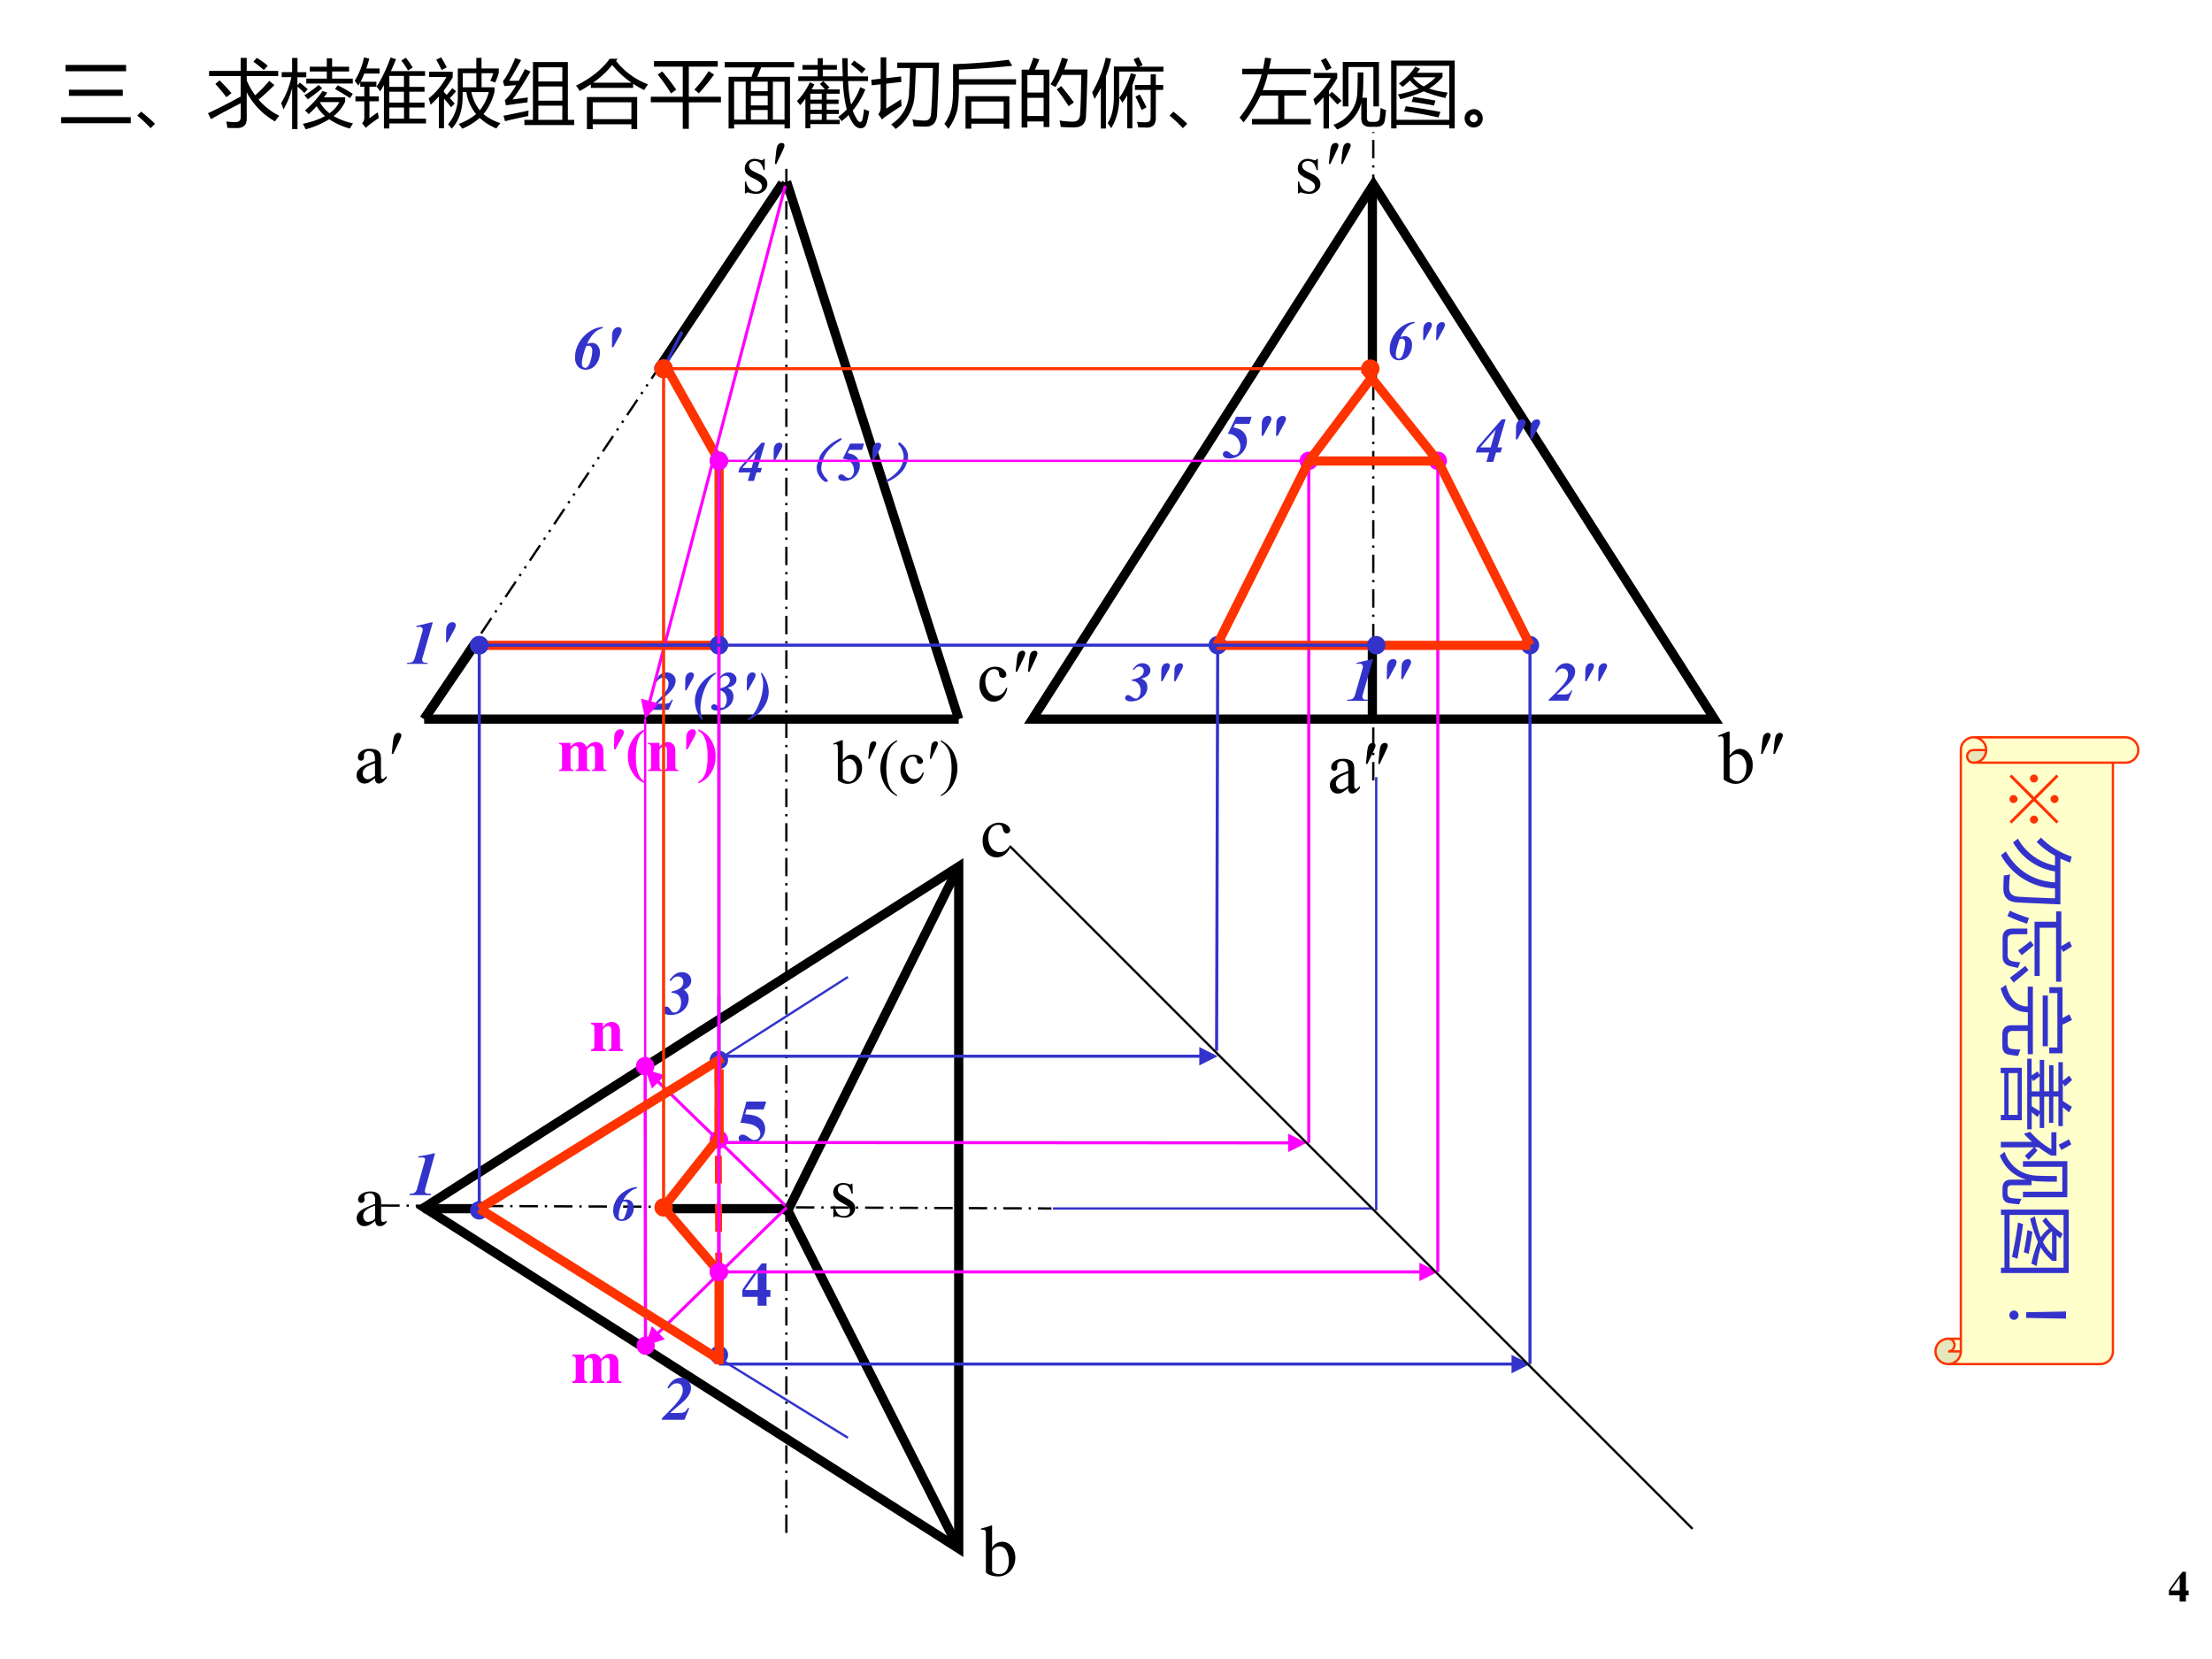 <svg xmlns="http://www.w3.org/2000/svg" xmlns:xlink="http://www.w3.org/1999/xlink" width="960" height="720" viewBox="0 0 720 540"><rect x="0" y="0" width="720" height="540" fill="#333333" stroke="none"/><g data-name="Artifact"><clipPath id="a"><path fill-rule="evenodd" d="M0 540h720V0H0Z"/></clipPath><g clip-path="url(#a)"><path fill="#fff" fill-rule="evenodd" d="M0 540h720V0H0Z"/></g></g><path fill="none" stroke="#000" stroke-miterlimit="10" stroke-width="3" d="M446.7 61.74v172.08" data-name="P"/><path fill="none" stroke="#fff" stroke-miterlimit="10" stroke-width="6" d="M446.64 125.28v84.48" data-name="P"/><path fill="none" stroke="#000" stroke-miterlimit="10" stroke-width="3" d="M256.86 393.42H137.82" data-name="P"/><path fill="none" stroke="#fff" stroke-miterlimit="10" stroke-width="6" d="M157.68 394.32H216" data-name="P"/><path fill="none" stroke="#000" stroke-dasharray="6,2.25,.75,2.25" stroke-miterlimit="10" stroke-width=".75" d="m124.08 392.4 218.16.96" data-name="P"/><path fill="none" stroke="#000" stroke-miterlimit="10" stroke-width="3" d="M138.06 234.06 254.7 59.58" data-name="P"/><path fill="none" stroke="#fff" stroke-miterlimit="10" stroke-width="6" d="M155.52 209.76 213.84 120" data-name="P"/><g data-name="Span"><clipPath id="b"><path fill-rule="evenodd" d="M0 540h720V0H0Z"/></clipPath><g clip-path="url(#b)"><symbol id="c"><path d="M.06.79H.88V.704H.06V.79M0 .082h.943V0H0v.082m.104.372h.731V.371h-.73v.083Z"/></symbol><symbol id="d"><path d="M.24.06.18 0A1.82 1.82 0 0 1 0 .171l.052.054C.132.16.195.105.24.06Z"/></symbol><symbol id="e"><path d="M.015.774h.428v.177h.082V.774h.427v-.07H.525v-.06C.557.57.595.504.64.444A1.7 1.7 0 0 1 .83.64L.9.582A3.639 3.639 0 0 0 .686.385a.895.895 0 0 1 .28-.219A.757.757 0 0 1 .908.09a.986.986 0 0 0-.383.394V.126C.525.042.481 0 .394 0c-.047 0-.09 0-.13.002L.248.089C.299.083.341.08.374.08c.046 0 .07.024.07.071v.185C.29.257.155.186.041.12L0 .201C.136.264.284.34.443.427v.277H.015v.07M.158.646a2.65 2.65 0 0 0 .16-.173A2.948 2.948 0 0 0 .25.418C.204.478.154.538.1.598l.058.048m.457.253.047.052C.724.912.773.877.81.845L.757.786A2.234 2.234 0 0 1 .615.9Z"/></symbol><symbol id="f"><path d="M.323.256c.094.08.173.168.238.263L.624.497A1.381 1.381 0 0 0 .579.433h.288V.375A.539.539 0 0 0 .711.179.888.888 0 0 1 .973.08 1.03 1.03 0 0 1 .93.01a.951.951 0 0 0-.28.126A1.167 1.167 0 0 0 .332 0a1.357 1.357 0 0 1-.038.074c.12.026.22.06.3.105A.607.607 0 0 0 .48.312 1.286 1.286 0 0 0 .372.205a.58.58 0 0 1-.049.05M0 .355c.066.11.112.227.138.351H.007v.068h.141v.193h.073V.773H.34V.705H.22v-.11l.032.038A2.73 2.73 0 0 0 .36.543L.314.491C.286.521.254.55.221.578V.003H.148v.555A1.067 1.067 0 0 0 .03.268.839.839 0 0 1 0 .354m.34.332h.278v.097H.387v.065h.231v.114H.69V.848h.23V.783H.69V.686h.28V.62H.34v.065M.789.368H.53A.015.015 0 0 1 .526.364.493.493 0 0 1 .654.217C.714.26.758.31.788.368M.555.555A2.652 2.652 0 0 0 .36.406a.408.408 0 0 1-.047.055C.381.5.445.548.508.6L.555.556m.174-.01.038.05C.834.563.902.524.97.48L.933.422C.874.46.806.502.729.546Z"/></symbol><symbol id="g"><path d="M.296.567c.069.104.132.235.19.395L.56.938A3.892 3.892 0 0 0 .49.777h.463V.712H.74V.564h.206V.498H.74V.351h.206V.284H.74V.133h.226V.068H.469V0H.396v.588A1.955 1.955 0 0 0 .345.503a.4.4 0 0 1-.05.064M.013.436H.13v.13H.075v.06A.873.873 0 0 0 .05.581L0 .646c.057.091.1.196.126.317L.198.946A1.855 1.855 0 0 0 .157.813h.18V.744H.13A1.195 1.195 0 0 0 .08.633h.214V.565H.2v-.13h.127V.369H.2v-.23c.034.025.071.052.112.08L.327.143a4.475 4.475 0 0 1-.126-.09A.656.656 0 0 1 .15.008L.1.072C.12.09.13.117.13.153v.215H.01v.068M.47.133h.198v.151H.469V.133m0 .218h.198v.147H.469V.351m0 .213h.198v.148H.469V.564m.164.357.06.038A1.22 1.22 0 0 0 .786.826L.722.786C.696.83.667.875.632.92Z"/></symbol><symbol id="h"><path d="M.394.816h.252V.96h.07V.816H.95V.755A.86.86 0 0 0 .9.624a.547.547 0 0 1-.066.025c.017.034.03.068.041.103H.717V.561h.175V.502A.746.746 0 0 0 .743.198a.668.668 0 0 1 .23-.122A1.031 1.031 0 0 1 .917.003a.78.78 0 0 0-.226.143A.838.838 0 0 0 .455 0a.56.56 0 0 1-.049.064.797.797 0 0 1 .237.134.603.603 0 0 0-.132.298H.46V.444C.462.256.412.107.312 0a.538.538 0 0 1-.05.06.56.56 0 0 1 .133.384v.372M.006.7v.072h.32V.697A1.496 1.496 0 0 0 .207.52V.496L.244.458C.275.493.3.523.32.55L.372.507A1.42 1.42 0 0 0 .286.414 2.45 2.45 0 0 0 .353.341L.303.29C.278.326.245.365.208.407V.006H.139v.431A1.91 1.91 0 0 0 .027.324 1.376 1.376 0 0 1 0 .41.944.944 0 0 1 .24.7H.006M.462.561h.184v.191H.462V.561M.815.496H.578C.6.4.638.316.694.25a.686.686 0 0 1 .121.246M.102.934l.066.033C.198.922.223.877.245.83L.175.796a1.558 1.558 0 0 1-.073.138Z"/></symbol><symbol id="i"><path d="M.291 0v.07h.116v.783H.88V.07h.086V0H.29m-.16.347.208.026A2.643 2.643 0 0 0 .332.307a15.482 15.482 0 0 1-.29-.04l-.016.07C.068.37.12.438.18.54A6.318 6.318 0 0 1 .02.528L0 .593c.05.061.106.166.167.314L.247.88C.188.773.136.68.085.599.14.599.183.599.215.6.24.647.269.7.298.758L.373.725A3.97 3.97 0 0 0 .131.347m.675.435H.48V.59h.325v.192M.48.07h.325v.193H.48V.07m0 .26h.325v.192H.48V.33M.008.126c.094.018.207.041.34.07A.887.887 0 0 1 .344.122a7.602 7.602 0 0 1-.315-.07L.008.126Z"/></symbol><symbol id="j"><path d="M.147.436h.681V.002H.75v.065H.226V0H.147v.436m.418.52L.542.925A1 1 0 0 1 .975.608 1.453 1.453 0 0 1 .923.53a1.216 1.216 0 0 0-.15.086V.56H.2v.048A2.356 2.356 0 0 0 .05.517.891.891 0 0 1 0 .59c.201.1.353.223.456.365h.11M.75.365H.226V.136H.75v.227M.49.87A1.205 1.205 0 0 0 .23.63h.522A1.229 1.229 0 0 0 .49.87Z"/></symbol><symbol id="k"><path d="M0 .435h.433v.408h-.39v.075h.864V.843H.515V.435H.95V.359H.515V0H.433v.36H0v.075m.59.097c.072.076.137.16.194.25L.857.735A2.745 2.745 0 0 0 .651.481l-.06.051M.094.735l.061.043C.228.693.291.611.344.531L.274.48c-.05.082-.11.167-.18.256Z"/></symbol><symbol id="l"><path d="M.052.7h.31C.38.748.395.791.406.827H0V.9h.94V.828H.494A7.575 7.575 0 0 0 .44.7h.444V.001H.81v.055H.127V0H.052v.7M.81.634H.652V.12H.81v.515M.127.12h.157v.515H.127V.12m.227 0h.228v.13H.354V.12m0 .193h.228v.13H.354v-.13m0 .192h.228v.13H.354v-.13Z"/></symbol><symbol id="m"><path d="M.559.154c.043.03.082.064.117.101A1.75 1.75 0 0 0 .624.64H.018v.064h.264v.09H.075v.063h.207V.95h.069V.856h.191V.794H.351v-.09h.27L.614.95h.073C.687.858.688.776.69.703h.274V.64H.694C.699.516.713.41.734.323a.89.89 0 0 1 .124.233l.069-.03a1.07 1.07 0 0 0-.17-.285A.559.559 0 0 1 .81.128C.826.1.843.086.86.086c.013 0 .023.012.029.037C.896.156.904.201.91.26a.474.474 0 0 1 .07-.027A1.319 1.319 0 0 0 .948.08C.934.026.906 0 .865 0 .818 0 .778.031.743.094A.556.556 0 0 0 .701.18.97.97 0 0 0 .606.096.54.54 0 0 1 .56.154M.312.6l.045.039C.383.614.412.586.442.554L.41.526H.58V.468H.403v-.08h.162V.33H.403v-.08h.165V.194H.403v-.08H.58V.056H.182V0H.115V.4a1.448 1.448 0 0 0-.07-.087A.911.911 0 0 1 0 .368c.072.073.13.158.175.254L.237.595A1.378 1.378 0 0 0 .2.526h.18A.984.984 0 0 1 .312.6m.421.266.043.051C.834.876.884.839.93.804l-.05-.06a2.155 2.155 0 0 1-.146.121M.182.251h.155v.08H.182v-.08m0 .137h.155v.08H.182v-.08m0-.274h.155v.08H.182v-.08Z"/></symbol><symbol id="n"><path d="M.352.9h.566C.907.548.898.312.891.193.883.086.832.032.738.032.686.032.631.034.574.037A.845.845 0 0 1 .558.13C.616.119.67.114.725.114c.052 0 .08.03.085.092.01.126.02.333.025.62H.604C.599.692.594.581.588.493A.6.6 0 0 0 .33 0 .892.892 0 0 1 .27.063a.518.518 0 0 1 .242.439c.006.087.01.195.013.324H.352V.9M.404.403a.856.856 0 0 1 .008-.09A6.273 6.273 0 0 1 .195.17.387.387 0 0 1 .146.129L.094.202c.022.021.033.05.033.089v.314L.006.592 0 .667l.127.014v.29h.076V.689l.2.023.005-.075L.203.614V.277C.271.318.338.36.404.403Z"/></symbol><symbol id="o"><path d="M.287.442h.594v-.44H.803V.07H.365V.003H.287v.44M.197.6C.197.42.188.3.17.237A.769.769 0 0 0 .054 0 .662.662 0 0 1 0 .068a.59.59 0 0 1 .094.199C.11.33.118.424.118.547v.33a7.3 7.3 0 0 1 .754.059L.92.854A11.4 11.4 0 0 0 .197.802v-.13h.774V.6H.197M.803.37H.365V.14h.438V.37Z"/></symbol><symbol id="p"><path d="M0 .784h.099c.024.06.044.113.06.162L.24.923C.22.873.2.827.18.784h.196V.007H.298v.076h-.22V0H0v.784m.39-.2c.062.097.114.218.156.362l.082-.02a2.767 2.767 0 0 0-.05-.139h.314a24.041 24.041 0 0 0-.02-.632C.868.053.814.002.711.002.65.002.59.004.53.008a.677.677 0 0 1-.016.087h.003C.583.085.642.08.696.08c.06 0 .091.031.096.094.007.097.012.276.016.539H.546A1.345 1.345 0 0 0 .458.548a.374.374 0 0 1-.067.036M.078.156h.22v.247h-.22V.156m.22.555h-.22V.474h.22V.71M.477.518l.06.044C.607.476.665.402.708.34L.637.29C.59.364.537.44.477.517Z"/></symbol><symbol id="q"><path d="M.63.967C.65.928.67.892.684.858L.636.838h.33V.772h-.6V.434A.782.782 0 0 0 .26.006 1.211 1.211 0 0 1 .21.073c.057.084.085.208.085.37V.84H.61C.6.866.582.899.562.939L.63.967M0 .488C.085.634.146.791.185.96L.257.946A1.902 1.902 0 0 0 .187.71V0H.118v.55A1.38 1.38 0 0 0 .032.4C.024.427.013.456 0 .488m.58.103h.213v.145h.07V.591h.1V.524h-.1V.143c0-.086-.04-.13-.123-.13L.625.016C.622.035.617.06.609.092A1.18 1.18 0 0 1 .708.085c.036 0 .059.004.07.015.01.01.015.03.015.06v.364H.58v.067M.368.417C.435.508.487.619.525.75l.07-.02A1.646 1.646 0 0 0 .545.587V.003H.476v.446A1.032 1.032 0 0 0 .41.351a.673.673 0 0 1-.043.066m.278.046C.676.408.707.35.737.287L.67.252C.64.325.613.385.587.432l.059.03Z"/></symbol><symbol id="r"><path d="M.169.073h.355V.39h-.24a1.86 1.86 0 0 0-.23-.364A.458.458 0 0 1 0 .092c.141.174.241.37.3.586H.036v.075h.282C.33.8.338.852.346.904l.083-.01A3.477 3.477 0 0 0 .4.753h.565V.678H.383A1.737 1.737 0 0 0 .315.464h.588V.39H.607V.073h.359V0H.169v.073Z"/></symbol><symbol id="s"><path d="M.6.773h.077C.677.59.672.476.663.43h.062V.16c0-.038.018-.057.053-.057h.053c.038 0 .06.016.067.05C.903.19.907.236.91.292a.802.802 0 0 1 .074-.03A2.476 2.476 0 0 0 .968.127C.959.066.92.036.85.036H.766C.688.036.649.075.649.151v.21A.53.53 0 0 0 .321 0a.904.904 0 0 1-.05.064.47.47 0 0 1 .324.442C.599.578.6.667.6.773M.398.915h.49V.313H.813v.534H.475V.313H.398v.602M.006.697v.07h.317V.696A1.435 1.435 0 0 0 .211.526V.473L.253.51C.299.469.343.428.382.389L.325.339A2.975 2.975 0 0 1 .211.46V.013H.137v.424a1.616 1.616 0 0 0-.11-.112A1.667 1.667 0 0 1 0 .41c.1.089.18.185.236.288h-.23m.096.238L.17.969C.195.929.22.884.247.834L.175.797C.149.85.125.897.102.935Z"/></symbol><symbol id="t"><path d="M0 .919h.861V0H.788v.047H.073V0H0v.919m.788-.07H.073V.117h.715V.85M.106.609c.09.065.163.14.22.228l.065-.03A.734.734 0 0 0 .35.754h.346V.696A.754.754 0 0 0 .514.54C.583.516.667.498.767.485A.553.553 0 0 1 .734.412a1.833 1.833 0 0 0-.293.09A2.06 2.06 0 0 0 .124.395.412.412 0 0 1 .091.46c.114.023.208.05.283.08a.56.56 0 0 0-.119.11 1.29 1.29 0 0 0-.1-.087L.105.609m.07-.378L.198.3C.36.277.517.252.667.224L.641.149C.497.181.342.21.177.231M.6.693H.299A.032.032 0 0 0 .296.69.451.451 0 0 1 .44.57a.565.565 0 0 1 .162.123M.279.361.3.427C.395.412.495.397.6.377L.58.31A5.058 5.058 0 0 1 .278.36Z"/></symbol><symbol id="u"><path d="M.126.249A.11.11 0 0 0 .21.212.122.122 0 0 0 .245.125.12.12 0 0 0 .123 0a.12.12 0 0 0-.087.036A.12.12 0 0 0 0 .125C0 .16.013.19.039.214a.127.127 0 0 0 .087.035M.125.071c.012 0 .024.005.035.014.01.01.016.022.016.037C.176.14.17.152.16.162a.053.053 0 0 1-.038.015.052.052 0 0 1-.051-.054C.07.107.077.094.088.085A.06.06 0 0 1 .125.071Z"/></symbol><use xlink:href="#c" transform="matrix(24.024 0 0 -24.024 19.904 40.109)"/><use xlink:href="#d" transform="matrix(24.024 0 0 -24.024 44.69 41.728)"/><use xlink:href="#e" transform="matrix(24.024 0 0 -24.024 67.693 41.68)"/><use xlink:href="#f" transform="matrix(24.024 0 0 -24.024 91.528 42.08)"/><use xlink:href="#g" transform="matrix(24.024 0 0 -24.024 115.458 41.822)"/><use xlink:href="#h" transform="matrix(24.024 0 0 -24.024 139.528 41.892)"/><use xlink:href="#i" transform="matrix(24.024 0 0 -24.024 163.693 40.696)"/><use xlink:href="#j" transform="matrix(24.024 0 0 -24.024 187.505 42.056)"/><use xlink:href="#k" transform="matrix(24.024 0 0 -24.024 211.833 41.939)"/><use xlink:href="#l" transform="matrix(24.024 0 0 -24.024 235.904 41.822)"/><use xlink:href="#m" transform="matrix(24.024 0 0 -24.024 259.388 41.751)"/><use xlink:href="#n" transform="matrix(24.024 0 0 -24.024 283.599 41.986)"/><use xlink:href="#o" transform="matrix(24.024 0 0 -24.024 307.388 41.939)"/><use xlink:href="#p" transform="matrix(24.024 0 0 -24.024 332.537 41.517)"/><use xlink:href="#q" transform="matrix(24.024 0 0 -24.024 355.482 41.845)"/><use xlink:href="#d" transform="matrix(24.024 0 0 -24.024 380.69 41.728)"/><use xlink:href="#r" transform="matrix(24.024 0 0 -24.024 403.458 40.484)"/><use xlink:href="#s" transform="matrix(24.024 0 0 -24.024 427.505 42.15)"/><use xlink:href="#t" transform="matrix(24.024 0 0 -24.024 452.819 41.798)"/><use xlink:href="#u" transform="matrix(24.024 0 0 -24.024 476.737 41.505)"/></g></g><g data-name="P"><clipPath id="v"><path fill-rule="evenodd" d="M0 0h720v540H0"/></clipPath><g clip-path="url(#v)"><path fill="none" stroke="#000" stroke-miterlimit="10" stroke-width="3" d="m312.06 504.06-174-111 174-111Z"/></g></g><path fill="none" stroke="#000" stroke-dasharray="6,2.25,.75,2.25,.75,2.25" stroke-miterlimit="10" stroke-width=".75" d="m312 282-54 108" data-name="P"/><path fill="none" stroke="#000" stroke-miterlimit="10" stroke-width="3" d="m255.66 392.46 56.4 111.6" data-name="P"/><path fill="none" stroke="#000" stroke-dasharray="6,2.25,.75,2.25" stroke-miterlimit="10" stroke-width=".75" d="M255.96 498.96v-444" data-name="P"/><path fill="none" stroke="#000" stroke-miterlimit="10" stroke-width="3" d="M138.06 234.06h174M336.06 234.06l111-174 111 174Z" data-name="P"/><path fill="none" stroke="#000" stroke-dasharray="6,2.25,.75,2.25" stroke-miterlimit="10" stroke-width=".75" d="M447 254.04V42.96" data-name="P"/><path fill="none" stroke="#000" stroke-dasharray="6,2.25,.75,2.25,.75,2.25" stroke-miterlimit="10" stroke-width=".75" d="M255 59.04 138 234" data-name="P"/><path fill="none" stroke="#000" stroke-miterlimit="10" stroke-width="3" d="m256.02 59.1 56.04 174.96" data-name="P"/><path fill="none" stroke="#f30" stroke-miterlimit="10" stroke-width="3" d="M156.06 210.06h78" data-name="P"/><path fill="none" stroke="#000" stroke-miterlimit="10" stroke-width="3" d="m155.1 209.1-17.04 24.96" data-name="P"/><path fill="none" stroke="#f30" stroke-miterlimit="10" stroke-width="3" d="M234.06 210.06v-60M216.06 118.02l18 32.04" data-name="P"/><path fill="none" stroke="#000" stroke-miterlimit="10" stroke-width="3" d="m312.06 282.06-56.4 113.52" data-name="P"/><g data-name="Span"><clipPath id="w"><path fill-rule="evenodd" d="M0 540h720V0H0Z"/></clipPath><g clip-path="url(#w)"><symbol id="x"><path d="M.271.474V.322H.255C.243.37.227.402.208.419a.106.106 0 0 1-.074.026.082.082 0 0 1-.055-.018C.065.415.058.402.058.387.058.37.063.353.073.34A.174.174 0 0 1 .135.298L.206.263c.066-.032.1-.075.1-.127A.12.12 0 0 0 .258.037.16.16 0 0 0 .156 0a.355.355 0 0 0-.094.015.095.095 0 0 1-.026.005C.028.02.022.015.018.007H.002v.16h.016A.182.182 0 0 1 .07.063.126.126 0 0 1 .157.03c.022 0 .04.006.054.02.015.013.022.029.022.047a.075.075 0 0 1-.024.057.407.407 0 0 1-.094.058.28.28 0 0 0-.093.063.11.11 0 0 0-.022.07c0 .038.013.068.038.093a.135.135 0 0 0 .098.037A.23.23 0 0 0 .2.463.151.151 0 0 1 .233.456a.02.02 0 0 1 .012.003.047.047 0 0 1 .01.015h.016Z"/></symbol><symbol id="y"><path d="m0 0 .015.145c.004.04.009.069.013.083.006.02.015.035.026.043a.06.06 0 0 0 .038.014.039.039 0 0 0 .028-.01A.033.033 0 0 0 .13.25.07.07 0 0 0 .125.226.994.994 0 0 0 .089.144L.02 0H0Z"/></symbol><use xlink:href="#x" transform="matrix(24 0 0 -24 242.422 63.108)"/><use xlink:href="#y" transform="matrix(24 0 0 -24 252.215 53.37)"/></g></g><g data-name="Span"><clipPath id="z"><path fill-rule="evenodd" d="M0 540h720V0H0Z"/></clipPath><g clip-path="url(#z)"><symbol id="A"><path d="m0 0 .015.145c.004.04.009.069.013.083.006.02.015.035.026.043a.06.06 0 0 0 .038.014.039.039 0 0 0 .028-.01A.033.033 0 0 0 .13.25.07.07 0 0 0 .125.226.994.994 0 0 0 .089.144L.02 0H0m.167 0 .015.145c.004.04.009.069.013.083C.2.248.21.263.22.271a.06.06 0 0 0 .038.014.039.039 0 0 0 .028-.01.033.033 0 0 0 .01-.025.07.07 0 0 0-.005-.024.994.994 0 0 0-.036-.082L.188 0H.167Z"/></symbol><use xlink:href="#x" transform="matrix(24 0 0 -24 422.442 63.108)"/><use xlink:href="#A" transform="matrix(24 0 0 -24 432.528 53.37)"/></g></g><g data-name="Span"><clipPath id="B"><path fill-rule="evenodd" d="M0 540h720V0H0Z"/></clipPath><g clip-path="url(#B)"><symbol id="C"><path d="M.264.324.26.461H.249C.244.453.239.45.233.45a.071.071 0 0 0-.027.007.211.211 0 0 1-.07.013C.057.47 0 .418 0 .346 0 .29.032.25.117.202L.175.169C.21.149.227.125.227.094.227.05.195.022.144.022.075.022.04.06.017.162H.001V.006h.013c.007.01.011.012.023.012A.181.181 0 0 0 .083.01.361.361 0 0 1 .156 0c.078 0 .141.058.141.128 0 .05-.024.083-.084.119L.105.311C.077.328.062.352.062.379c0 .041.031.068.077.068.057 0 .087-.033.11-.123h.015Z"/></symbol><use xlink:href="#C" transform="matrix(24 0 0 -24 271.224 396.34)"/></g></g><g data-name="Span"><clipPath id="D"><path fill-rule="evenodd" d="M0 540h720V0H0Z"/></clipPath><g clip-path="url(#D)"><symbol id="E"><path d="M.405.076C.388.062.376.057.361.057c-.023 0-.03.014-.03.058V.31c0 .052-.005.081-.02.105C.289.451.246.47.187.47.093.47.019.421.019.358c0-.023.019-.043.043-.043.024 0 .045.02.045.042L.105.373a.112.112 0 0 0-.003.024c0 .027.032.049.072.049C.223.446.25.417.25.363V.302C.097.241.079.232.036.194A.121.121 0 0 1 0 .107C0 .044.044 0 .105 0 .149 0 .19.021.251.073.256.02.274 0 .315 0c.034 0 .055.012.09.05v.026M.25.133C.25.103.245.092.224.08A.16.16 0 0 0 .151.058C.116.058.088.092.088.135v.004c.001.06.045.098.162.139V.133Z"/></symbol><use xlink:href="#E" transform="matrix(24 0 0 -24 116.108 399.1)"/></g></g><g data-name="Span"><clipPath id="F"><path fill-rule="evenodd" d="M0 540h720V0H0Z"/></clipPath><g clip-path="url(#F)"><symbol id="G"><path d="M.15.691.145.693A1.621 1.621 0 0 0 .029.657L0 .649V.633l.017.001c.04 0 .049-.009.049-.051V.064C.066.033.15 0 .231 0c.132 0 .234.11.234.253C.465.377.389.47.289.47.228.47.17.435.15.385v.306m0-.359c0 .039.047.075.099.075.028 0 .053-.01.074-.029C.355.347.377.279.377.207.377.096.329.032.247.032.195.032.15.054.15.08v.252Z"/></symbol><use xlink:href="#G" transform="matrix(24 0 0 -24 319.322 513.12)"/></g></g><g data-name="Span"><clipPath id="H"><path fill-rule="evenodd" d="M0 540h720V0H0Z"/></clipPath><g clip-path="url(#H)"><symbol id="I"><path d="M.373.166C.325.096.289.072.232.072.14.072.077.152.077.267c0 .104.055.174.136.174.036 0 .049-.01.059-.048L.278.371C.286.342.304.325.326.325c.026 0 .047.019.047.042C.373.423.303.47.219.47.17.47.119.45.078.414A.25.25 0 0 1 0 .222C0 .093.079 0 .19 0a.18.18 0 0 1 .121.047.324.324 0 0 1 .076.11L.373.166Z"/></symbol><use xlink:href="#I" transform="matrix(24 0 0 -24 319.85 279.07)"/></g></g><g data-name="Span"><clipPath id="J"><path fill-rule="evenodd" d="M0 540h720V0H0Z"/></clipPath><g clip-path="url(#J)"><symbol id="K"><path d="M.249.074A.737.737 0 0 0 .163.012.132.132 0 0 0 .106 0C.076 0 .05.01.03.032A.117.117 0 0 0 0 .115c0 .022.005.04.015.057a.194.194 0 0 0 .069.062c.033.02.088.044.165.072v.017c0 .045-.007.075-.021.092C.214.432.193.44.166.44A.07.07 0 0 1 .117.423.05.05 0 0 1 .1.385V.357C.1.342.097.33.089.322A.039.039 0 0 0 .058.31a.039.039 0 0 0-.03.013.05.05 0 0 0-.01.034c0 .028.013.054.042.078A.186.186 0 0 0 .18.47.21.21 0 0 0 .279.45.092.092 0 0 0 .321.402.267.267 0 0 0 .33.316V.165c0-.043 0-.07.002-.08C.334.077.336.07.34.068A.02.02 0 0 1 .353.062c.005 0 .01.001.014.003l.04.036V.074C.37.024.334 0 .301 0a.047.047 0 0 0-.038.017C.254.028.249.047.249.074m0 .031v.17a.964.964 0 0 1-.095-.04.164.164 0 0 1-.055-.046.087.087 0 0 1-.017-.05c0-.024.007-.044.021-.06A.064.064 0 0 1 .151.058C.176.057.21.073.25.105Z"/></symbol><use xlink:href="#K" transform="matrix(24.024 0 0 -24.024 116.076 255.033)"/><use xlink:href="#y" transform="matrix(24.024 0 0 -24.024 127.507 245.39)"/></g></g><g data-name="Span"><clipPath id="L"><path fill-rule="evenodd" d="M0 540h720V0H0Z"/></clipPath><g clip-path="url(#L)"><symbol id="M"><path d="M.156.384c.044.06.09.09.14.09.046 0 .086-.02.12-.059a.236.236 0 0 0 .052-.16.248.248 0 0 0-.08-.193.218.218 0 0 0-.23-.048.366.366 0 0 0-.082.043V.52c0 .05-.002.082-.004.094C.069.625.066.634.06.638a.03.03 0 0 1-.02.006.1.1 0 0 1-.034-.008L0 .653l.134.055h.022V.384m0-.031V.085A.194.194 0 0 1 .208.048.13.13 0 0 1 .262.036c.03 0 .057.016.083.048.025.033.038.08.038.143a.2.2 0 0 1-.038.131C.319.39.29.405.258.405A.113.113 0 0 1 .206.392a.224.224 0 0 1-.05-.04Z"/></symbol><symbol id="N"><path d="M.27.018V0a.466.466 0 0 0-.232.254.538.538 0 0 0 .037.475.43.43 0 0 0 .195.18V.887a.28.28 0 0 1-.1-.091A.42.42 0 0 1 .114.65 1.029 1.029 0 0 1 .11.276.498.498 0 0 1 .141.168.35.35 0 0 1 .27.018Z"/></symbol><symbol id="O"><path d="M.377.184a.244.244 0 0 0-.07-.137A.17.17 0 0 0 .188 0a.172.172 0 0 0-.132.064A.251.251 0 0 0 0 .237c0 .07.02.127.063.171a.201.201 0 0 0 .15.066C.257.474.293.462.322.44.35.416.364.392.364.367a.04.04 0 0 0-.012-.03A.046.046 0 0 0 .32.324c-.02 0-.034.006-.044.019C.27.35.266.364.265.383a.063.063 0 0 1-.02.044.07.07 0 0 1-.048.014A.097.097 0 0 1 .12.405.192.192 0 0 1 .079.28c0-.054.013-.1.04-.142a.121.121 0 0 1 .106-.06c.032 0 .06.01.086.032A.22.22 0 0 1 .363.19L.377.184Z"/></symbol><symbol id="P"><path d="M0 .888v.02A.456.456 0 0 0 .231.654.535.535 0 0 0 .195.18.427.427 0 0 0 0 0v.018C.04.041.073.071.099.11a.403.403 0 0 1 .057.146A1.034 1.034 0 0 1 .16.63.355.355 0 0 1 0 .888Z"/></symbol><use xlink:href="#M" transform="matrix(20.04 0 0 -20.04 271.201 255.134)"/><use xlink:href="#y" transform="matrix(20.04 0 0 -20.04 282.61 247.002)"/><use xlink:href="#N" transform="matrix(20.04 0 0 -20.04 286.58 259.146)"/><use xlink:href="#O" transform="matrix(20.04 0 0 -20.04 293.117 255.134)"/><use xlink:href="#y" transform="matrix(20.04 0 0 -20.04 302.67 247.002)"/><use xlink:href="#P" transform="matrix(20.04 0 0 -20.04 306.229 259.146)"/></g></g><g data-name="Span"><clipPath id="Q"><path fill-rule="evenodd" d="M0 540h720V0H0Z"/></clipPath><g clip-path="url(#Q)"><use xlink:href="#O" transform="matrix(24 0 0 -24 318.82 228.398)"/><use xlink:href="#A" transform="matrix(24 0 0 -24 330.578 218.66)"/></g></g><g data-name="Span"><clipPath id="R"><path fill-rule="evenodd" d="M0 540h720V0H0Z"/></clipPath><g clip-path="url(#R)"><use xlink:href="#K" transform="matrix(24 0 0 -24 432.875 258.293)"/><use xlink:href="#A" transform="matrix(24 0 0 -24 444.598 248.66)"/></g></g><g data-name="Span"><clipPath id="S"><path fill-rule="evenodd" d="M0 540h720V0H0Z"/></clipPath><g clip-path="url(#S)"><use xlink:href="#M" transform="matrix(24.024 0 0 -24.024 559.241 255.138)"/><use xlink:href="#A" transform="matrix(24.024 0 0 -24.024 573.2 245.39)"/></g></g><g data-name="Span"><clipPath id="T"><path fill-rule="evenodd" d="M0 540h720V0H0Z"/></clipPath><g clip-path="url(#T)"><symbol id="U"><path d="M.421.676.26.12A.279.279 0 0 1 .247.065C.247.057.25.049.256.04a.046.046 0 0 1 .02-.017.39.39 0 0 1 .063-.006L.333 0H0l.005.018c.034 0 .057.003.07.008A.068.068 0 0 1 .106.05a.245.245 0 0 1 .029.07L.23.45l.023.08a.107.107 0 0 1 .003.024.045.045 0 0 1-.013.034C.233.598.22.602.205.602A.561.561 0 0 1 .156.598L.152.616l.249.06h.02Z"/></symbol><symbol id="V"><path d="M.023 0H0l.002.187c0 .046.011.08.031.104.02.022.044.034.072.034A.052.052 0 0 0 .144.31.046.046 0 0 0 .159.275.22.22 0 0 0 .125.187L.023 0Z"/></symbol><use xlink:href="#U" fill="#33c" transform="matrix(20.04 0 0 -20.04 132.45 216.1)"/><use xlink:href="#V" fill="#33c" transform="matrix(20.04 0 0 -20.04 145.181 209.035)"/></g></g><path fill="#33c" d="M156.5 210v183.96h-1V210Zm-3.5 0c0-1.66 1.34-3 3-3s3 1.34 3 3-1.34 3-3 3-3-1.34-3-3Zm6 183.96c0 1.66-1.34 3-3 3s-3-1.34-3-3 1.34-3 3-3 3 1.34 3 3Z" data-name="P"/><g data-name="Span"><clipPath id="W"><path fill-rule="evenodd" d="M0 540h720V0H0Z"/></clipPath><g clip-path="url(#W)"><symbol id="X"><path d="M0 0h.345v.023C.266.024.248.032.248.069c0 .01.001.013.012.054l.154.56a2.9 2.9 0 0 0-.27-.052L.142.608a.381.381 0 0 0 .064.005C.236.613.251.602.251.58A.132.132 0 0 0 .247.556L.119.097C.102.042.072.023 0 .023V0Z"/></symbol><use xlink:href="#X" fill="#33c" transform="matrix(20.04 0 0 -20.04 133.32 389.02)"/></g></g><g data-name="Span"><clipPath id="Y"><path fill-rule="evenodd" d="M0 540h720V0H0Z"/></clipPath><g clip-path="url(#Y)"><symbol id="Z"><path d="M.26 0H.234L.24.188A.235.235 0 0 0 .25.26c.009.02.022.035.04.047a.096.096 0 0 0 .054.017A.05.05 0 0 0 .38.311.047.047 0 0 0 .395.275.077.077 0 0 0 .39.25.593.593 0 0 0 .36.187L.26 0M.023 0H0l.003.188c0 .047.011.081.031.104.02.022.044.033.072.033A.05.05 0 0 0 .144.311C.154.3.159.29.159.276A.226.226 0 0 0 .125.187L.024 0Z"/></symbol><use xlink:href="#U" fill="#33c" transform="matrix(20.04 0 0 -20.04 438.49 228.1)"/><use xlink:href="#Z" fill="#33c" transform="matrix(20.04 0 0 -20.04 451.398 221.045)"/></g></g><path fill="#33c" d="M210 209.5h24v1h-24Zm24-2.5c1.66 0 3 1.34 3 3s-1.34 3-3 3-3-1.34-3-3 1.34-3 3-3Z" data-name="P"/><g data-name="Span"><clipPath id="aa"><path fill-rule="evenodd" d="M0 540h720V0H0Z"/></clipPath><g clip-path="url(#aa)"><symbol id="ab"><path d="M.352 0H0v.018c.091.085.169.163.231.233a.593.593 0 0 1 .1.135C.344.417.35.45.35.48c0 .03-.01.054-.028.073a.095.095 0 0 1-.07.028C.208.58.169.556.137.506L.119.514a.268.268 0 0 0 .066.11.188.188 0 0 0 .131.052.162.162 0 0 0 .117-.044.134.134 0 0 0 .046-.1.238.238 0 0 0-.022-.1A.508.508 0 0 0 .364.31 3.384 3.384 0 0 0 .146.112h.127A.19.19 0 0 1 .36.126a.13.13 0 0 1 .047.056h.023L.352 0Z"/></symbol><symbol id="ac"><path d="M.384.868.375.84A.476.476 0 0 1 .26.725.886.886 0 0 1 .145.478.948.948 0 0 1 .101.204C.101.15.114.091.14.028L.13 0A.585.585 0 0 0 0 .35c0 .068.015.134.044.2a.597.597 0 0 0 .153.204.659.659 0 0 0 .187.114Z"/></symbol><symbol id="ad"><path d="m.115.374.007.02a.405.405 0 0 1 .109.03.204.204 0 0 1 .081.056.113.113 0 0 1 .025.07C.337.573.33.59.314.607a.078.078 0 0 1-.057.023.093.093 0 0 1-.05-.014.2.2 0 0 1-.05-.05l-.019.01A.3.3 0 0 0 .22.663.17.17 0 0 0 .313.69.149.149 0 0 0 .417.653a.113.113 0 0 0 .04-.087.124.124 0 0 0-.019-.07A.166.166 0 0 0 .38.444.4.4 0 0 0 .293.412.185.185 0 0 0 .369.359.17.17 0 0 0 .402.254a.23.23 0 0 0-.1-.19A.31.31 0 0 0 .11 0 .148.148 0 0 0 .02.022.047.047 0 0 0 0 .062c0 .015.005.027.016.037.01.01.023.015.038.015A.054.054 0 0 0 .077.109.363.363 0 0 0 .132.076.12.12 0 0 1 .194.05c.02 0 .038.01.053.03.023.03.034.069.034.114A.194.194 0 0 1 .259.29a.143.143 0 0 1-.055.059.23.23 0 0 1-.089.026Z"/></symbol><symbol id="ae"><path d="m0 0 .009.027a.486.486 0 0 1 .175.22 1.028 1.028 0 0 1 .1.417.47.47 0 0 1-.039.176l.008.028a.584.584 0 0 0 .131-.35.487.487 0 0 0-.044-.2.59.59 0 0 0-.153-.204A.667.667 0 0 0 0 0Z"/></symbol><use xlink:href="#ab" fill="#33c" transform="matrix(18 0 0 -18 211.29 231.05)"/><use xlink:href="#V" fill="#33c" transform="matrix(18 0 0 -18 223.024 224.704)"/><use xlink:href="#ac" fill="#33c" transform="matrix(18 0 0 -18 226.183 234.478)"/><use xlink:href="#ad" fill="#33c" transform="matrix(18 0 0 -18 231.492 231.296)"/><use xlink:href="#V" fill="#33c" transform="matrix(18 0 0 -18 243.076 224.704)"/><use xlink:href="#ae" fill="#33c" transform="matrix(18 0 0 -18 243.3 234.478)"/></g></g><path fill="none" stroke="#33c" stroke-miterlimit="10" stroke-width=".75" d="M156.96 393.96 276 318M156 393.96 276 468" data-name="P"/><path fill="#33c" d="M234.5 210v231h-1V210Zm-3.5 0c0-1.66 1.34-3 3-3s3 1.34 3 3-1.34 3-3 3-3-1.34-3-3Zm6 231c0 1.657-1.34 3-3 3s-3-1.343-3-3c0-1.66 1.34-3 3-3s3 1.34 3 3Z" data-name="P"/><g data-name="Span"><clipPath id="af"><path fill-rule="evenodd" d="M0 540h720V0H0Z"/></clipPath><g clip-path="url(#af)"><symbol id="ag"><path d="M.446.191H.421C.384.125.363.113.282.111H.133l.196.167C.424.359.473.44.473.515a.164.164 0 0 1-.164.168.21.21 0 0 1-.145-.06.316.316 0 0 1-.073-.104L.113.507c.04.059.081.086.133.086.059 0 .093-.041.093-.11C.339.391.278.301.09.114L0 .024V0h.367l.079.191Z"/></symbol><use xlink:href="#ag" fill="#33c" transform="matrix(20.04 0 0 -20.04 215.439 462.144)"/></g></g><path fill="#33c" d="M234.5 324v21h-1v-21Zm2.5 21c0 1.66-1.34 3-3 3s-3-1.34-3-3 1.34-3 3-3 3 1.34 3 3Z" data-name="P"/><g data-name="Span"><clipPath id="ah"><path fill-rule="evenodd" d="M0 540h720V0H0Z"/></clipPath><g clip-path="url(#ah)"><symbol id="ai"><path d="M.143.36A.186.186 0 0 0 .228.342C.275.317.3.269.3.202.3.112.251.04.19.04a.06.06 0 0 0-.04.014L.125.09C.102.125.086.136.06.136.023.136 0 .114 0 .08 0 .031.051 0 .133 0c.161 0 .29.117.29.263 0 .066-.02.104-.077.147l.012.006C.43.453.465.5.465.56c0 .078-.064.136-.149.136C.235.696.174.656.112.563L.133.55c.042.057.069.075.116.075.053 0 .087-.035.087-.09C.336.458.276.409.147.382L.143.36Z"/></symbol><use xlink:href="#ai" fill="#33c" transform="matrix(20.04 0 0 -20.04 215.68 330.38)"/></g></g><path fill="none" stroke="#33c" stroke-miterlimit="10" stroke-width=".75" d="M444 210h54.96M342.72 393.36H447M447.96 252.96v141" data-name="P"/><path fill="#33c" d="M234 443.5h259v1H234Zm258-2.5 6 3-6 3Z" data-name="P"/><path fill="#33c" d="M497.5 444V210h1v234ZM495 210c0-1.66 1.34-3 3-3s3 1.34 3 3-1.34 3-3 3-3-1.34-3-3Z" data-name="P"/><g data-name="Span"><clipPath id="aj"><path fill-rule="evenodd" d="M0 540h720V0H0Z"/></clipPath><g fill="#33c" clip-path="url(#aj)"><use xlink:href="#ab" transform="matrix(18 0 0 -18 504.09 228.05)"/><use xlink:href="#Z" transform="matrix(18 0 0 -18 515.982 221.713)"/></g></g><path fill="#33c" d="M234 343.3h157.36v1H234Zm156.36-2.5 6 3-6 3ZM395.5 342l.36-132h1l-.36 132Zm-2.14-132.01c0-1.66 1.35-2.99 3.01-2.99 1.65 0 2.99 1.35 2.99 3.01 0 1.65-1.35 2.99-3.01 2.99-1.66 0-2.99-1.35-2.99-3.01Z" data-name="P"/><g data-name="Span"><clipPath id="ak"><path fill-rule="evenodd" d="M0 540h720V0H0Z"/></clipPath><g fill="#33c" clip-path="url(#ak)"><use xlink:href="#ad" transform="matrix(18 0 0 -18 366.22 228.296)"/><use xlink:href="#Z" transform="matrix(18 0 0 -18 377.962 221.713)"/></g></g><path fill="#33c" d="M233.5 168v-18h1v18Zm-2.5-18c0-1.66 1.34-3 3-3s3 1.34 3 3-1.34 3-3 3-3-1.34-3-3Z" data-name="P"/><g data-name="Span"><clipPath id="al"><path fill-rule="evenodd" d="M0 540h720V0H0Z"/></clipPath><g clip-path="url(#al)"><symbol id="am"><path d="M.216.153H0l.024.082L.42.69h.064L.352.235h.076L.402.153H.328L.283 0H.172l.044.153m.025.082.082.29-.251-.29h.17Z"/></symbol><use xlink:href="#am" fill="#33c" transform="matrix(18 0 0 -18 240.316 156.536)"/><use xlink:href="#V" fill="#33c" transform="matrix(18 0 0 -18 251.804 149.944)"/></g></g><g data-name="Span"><clipPath id="an"><path fill-rule="evenodd" d="M0 540h720V0H0Z"/></clipPath><g clip-path="url(#an)"><symbol id="ao"><path d="M.224.06C.266.029.284.01.279.005.273 0 .249.012.204.04a.693.693 0 0 0-.128.121.365.365 0 0 0-.07.196.352.352 0 0 0 .05.215c.04.065.085.116.137.152.054.039.082.055.082.047C.277.766.26.749.224.72a.627.627 0 0 1-.11-.13.395.395 0 0 1-.05-.21c0-.087.017-.154.05-.204A.594.594 0 0 1 .225.06Z"/></symbol><use xlink:href="#ao" fill="#33c" transform="matrix(18 0 5.999 -18 264.11 156.806)"/><use xlink:href="#ao" fill="none" stroke="#33c" stroke-miterlimit="10" stroke-width=".029" transform="matrix(18 0 5.999 -18 264.11 156.806)"/></g></g><g data-name="Span"><clipPath id="ap"><path fill-rule="evenodd" d="M0 540h720V0H0Z"/></clipPath><g clip-path="url(#ap)"><symbol id="aq"><path d="M.216.676h.25L.433.562H.201l-.03-.06A.341.341 0 0 0 .289.465.216.216 0 0 0 .391.28.269.269 0 0 0 .353.144.283.283 0 0 0 .105 0C.07 0 .043.007.025.02.008.034 0 .05 0 .066a.05.05 0 0 0 .015.037.05.05 0 0 0 .037.016.079.079 0 0 0 .031-.006.452.452 0 0 0 .05-.038.085.085 0 0 1 .054-.021c.025 0 .046.01.063.032a.164.164 0 0 1 .034.107C.284.232.274.268.255.3a.189.189 0 0 1-.077.076A.218.218 0 0 1 .081.4l.135.277Z"/></symbol><use xlink:href="#aq" fill="#33c" transform="matrix(18 0 0 -18 272.846 156.545)"/><use xlink:href="#V" fill="#33c" transform="matrix(18 0 0 -18 283.964 149.944)"/></g></g><g data-name="Span"><clipPath id="ar"><path fill-rule="evenodd" d="M0 540h720V0H0Z"/></clipPath><g clip-path="url(#ar)"><symbol id="as"><path d="M.219.168a.503.503 0 0 0-.14-.129C.028.01.002 0 0 .008c0 .005.02.022.059.05a.479.479 0 0 1 .113.13c.042.062.06.134.055.214a.384.384 0 0 1-.063.2A.549.549 0 0 1 .06.73C.019.762 0 .78 0 .785.003.793.027.78.074.746A.542.542 0 0 0 .22.602.342.342 0 0 0 .285.379.325.325 0 0 0 .22.168Z"/></symbol><use xlink:href="#as" fill="#33c" transform="matrix(15.96 0 5.319 -15.96 288.34 156.789)"/><use xlink:href="#as" fill="none" stroke="#33c" stroke-miterlimit="10" stroke-width=".029" transform="matrix(15.96 0 5.319 -15.96 288.34 156.789)"/></g></g><path fill="#f0f" d="m256.08 60.61-44.33 168.68-.96-.25 44.33-168.69Zm-41.65 168.35L210 234l-1.38-6.57Z" data-name="P"/><g data-name="Span"><clipPath id="at"><path fill-rule="evenodd" d="M0 540h720V0H0Z"/></clipPath><g clip-path="url(#at)"><symbol id="au"><path d="M.186.457v-.06a.26.26 0 0 0 .07.057A.151.151 0 0 0 .398.45.13.13 0 0 0 .445.387c.026.03.051.05.075.064.024.013.05.02.075.02A.118.118 0 0 0 .67.447.11.11 0 0 0 .71.393.363.363 0 0 0 .72.287V.1C.72.064.725.043.73.034.736.026.75.02.77.018V0H.534v.018c.019.001.032.008.041.021.006.009.009.029.009.06v.197c0 .04-.002.066-.005.078a.044.044 0 0 1-.016.024.038.038 0 0 1-.024.008.072.072 0 0 1-.042-.015.192.192 0 0 1-.044-.046V.1c0-.033.003-.054.008-.062C.47.026.483.018.504.018V0H.268v.018c.013 0 .023.003.03.009a.04.04 0 0 1 .015.02A.215.215 0 0 1 .316.1v.196a.356.356 0 0 1-.004.078.047.047 0 0 1-.017.024.039.039 0 0 1-.024.009.065.065 0 0 1-.036-.01.2.2 0 0 1-.049-.052V.1c0-.033.003-.054.01-.064.006-.01.02-.016.04-.018V0H0v.018C.02.02.033.026.041.036.047.043.049.064.049.1v.257C.05.392.046.413.04.422.034.43.02.436 0 .438v.019h.186Z"/></symbol><symbol id="av"><path d="M.023 0H0l.002.187c0 .046.011.08.031.104.02.022.044.034.072.034A.052.052 0 0 0 .144.31.046.046 0 0 0 .159.275.22.22 0 0 0 .125.187L.023 0Z"/></symbol><symbol id="aw"><path d="M.281.877V.855A.295.295 0 0 1 .207.79.326.326 0 0 1 .155.677.947.947 0 0 1 .13.438c0-.096.007-.17.021-.224A.382.382 0 0 1 .21.084a.225.225 0 0 1 .071-.06V0a.391.391 0 0 0-.2.162.49.49 0 0 0-.081.28.48.48 0 0 0 .082.276c.054.08.12.133.2.16Z"/></symbol><symbol id="ax"><path d="M.186.457v-.06a.263.263 0 0 0 .067.056.143.143 0 0 0 .07.017.11.11 0 0 0 .073-.025.117.117 0 0 0 .04-.06.473.473 0 0 0 .007-.108V.1c0-.036.003-.058.01-.066C.459.025.473.02.493.018V0H.262v.018c.017.002.03.009.037.021.005.008.008.028.008.06v.204a.332.332 0 0 1-.005.07.041.041 0 0 1-.015.023.036.036 0 0 1-.023.008C.236.404.21.384.186.344V.1c0-.035.003-.056.01-.065C.201.025.213.02.23.018V0H0v.018C.02.02.033.026.041.036.047.043.049.064.049.1v.257C.05.392.046.413.04.422.034.43.02.436 0 .438v.019h.186Z"/></symbol><symbol id="ay"><path d="M0 0v.022a.302.302 0 0 1 .075.066A.34.34 0 0 1 .126.2.953.953 0 0 1 .15.44a.905.905 0 0 1-.022.224.376.376 0 0 1-.057.129.225.225 0 0 1-.071.06v.024A.389.389 0 0 0 .2.716.488.488 0 0 0 .28.436.477.477 0 0 0 .2.16.39.39 0 0 0 0 0Z"/></symbol><use xlink:href="#au" fill="#f0f" transform="matrix(20.064 0 0 -20.064 181.965 250.97)"/><use xlink:href="#av" fill="#f0f" transform="matrix(20.064 0 0 -20.064 199.873 243.897)"/><use xlink:href="#aw" fill="#f0f" transform="matrix(20.064 0 0 -20.064 204.375 254.987)"/><use xlink:href="#ax" fill="#f0f" transform="matrix(20.064 0 0 -20.064 210.938 250.97)"/><use xlink:href="#av" fill="#f0f" transform="matrix(20.064 0 0 -20.064 223.348 243.897)"/><use xlink:href="#ay" fill="#f0f" transform="matrix(20.064 0 0 -20.064 227.291 254.987)"/></g></g><path fill="none" stroke="#f0f" stroke-miterlimit="10" stroke-width=".75" d="M210 234v204" data-name="P"/><path fill="#f0f" d="m210.5 347.04.12 90.96h-1l-.12-90.96Zm-3.5 0c0-1.65 1.34-3 3-3 1.65 0 3 1.34 3 3 0 1.65-1.34 3-3 3-1.65 0-3-1.34-3-3Zm6.12 90.96c0 1.65-1.34 2.998-3 3a3.001 3.001 0 0 1 0-6c1.65 0 3 1.34 3 3Z" data-name="P"/><g data-name="Span"><clipPath id="az"><path fill-rule="evenodd" d="M0 540h720V0H0Z"/></clipPath><g clip-path="url(#az)"><symbol id="aA"><path d="M.798.024C.76.025.747.04.748.081v.251c0 .086-.053.141-.135.141C.556.473.517.45.466.386.436.449.401.473.338.473.274.473.229.446.191.386v.075H0V.437C.042.432.054.42.055.378V.084C.054.042.044.031 0 .024V0h.24v.024C.206.028.194.042.194.081v.267c0 .006.016.024.029.035.021.016.037.023.055.023.039 0 .054-.023.054-.083V.081C.333.042.32.027.284.024V0h.234v.024C.484.027.471.043.471.081v.267c0 .005.016.024.029.034.022.017.038.024.056.024.038 0 .053-.024.053-.083V.081C.61.041.597.026.56.024V0h.238v.024Z"/></symbol><use xlink:href="#aA" fill="#f0f" transform="matrix(20.04 0 0 -20.04 186.3 450.144)"/></g></g><g data-name="Span"><clipPath id="aB"><path fill-rule="evenodd" d="M0 540h720V0H0Z"/></clipPath><g clip-path="url(#aB)"><symbol id="aC"><path d="M.518.024C.481.026.468.041.469.081v.251c0 .086-.053.141-.135.141C.274.473.228.445.191.386v.075H0V.437C.044.43.052.421.053.378V.084C.052.041.044.032 0 .024V0h.241v.024C.205.028.192.044.192.081v.267c0 .003.007.014.017.024.022.022.046.034.069.034C.313.406.33.379.33.323V.081C.329.043.316.027.283.024V0h.235v.024Z"/></symbol><use xlink:href="#aC" fill="#f0f" transform="matrix(20.04 0 0 -20.04 192.4 342.12)"/></g></g><path fill="#f0f" d="m256.43 393.36-42.5 41.5-.7-.71 42.5-41.51Zm-40.04 42.59L210 438l2.2-6.34ZM255.25 392.76l-42.02-40.91.7-.72 42.02 40.91Zm-43.04-38.42L210 348l6.39 2.04Z" data-name="P"/><g data-name="Span"><clipPath id="aD"><path fill-rule="evenodd" d="M0 540h720V0H0Z"/></clipPath><g clip-path="url(#aD)"><symbol id="aE"><path d="M.393.255v.433h-.08L.254.611A4.6 4.6 0 0 1 0 .257V.144h.248V0h.145v.144h.063v.111H.393m-.143 0H.041L.25.552V.255Z"/></symbol><use xlink:href="#aE" fill="#33c" transform="matrix(20.04 0 0 -20.04 241.63 425.02)"/></g></g><path fill="#f0f" d="M233.5 414v-43.08h1V414Zm3.5 0c0 1.66-1.34 3-3 3s-3-1.34-3-3 1.34-3 3-3 3 1.34 3 3Zm-6-43.08c0-1.66 1.34-3 3-3s3 1.34 3 3-1.34 3-3 3-3-1.34-3-3Z" data-name="P"/><g data-name="Span"><clipPath id="aF"><path fill-rule="evenodd" d="M0 540h720V0H0Z"/></clipPath><g clip-path="url(#aF)"><symbol id="aG"><path d="M.127.557h.278l.043.127H.126L.029.339a.742.742 0 0 0 .18-.027C.298.284.351.228.351.161c0-.056-.044-.1-.1-.1-.023 0-.05.012-.09.042C.118.135.088.148.062.148.026.148 0 .123 0 .088 0 .035.058 0 .147 0c.165 0 .282.1.282.241 0 .104-.064.184-.173.215a.633.633 0 0 1-.151.02l.022.081Z"/></symbol><use xlink:href="#aG" fill="#33c" transform="matrix(20.064 0 0 -20.064 240.441 372.28)"/></g></g><path fill="none" stroke="#f0f" stroke-miterlimit="10" stroke-width=".75" d="M234 150h236.04" data-name="P"/><path fill="#f0f" d="M234 413.5h229v1H234Zm228-2.5 6 3-6 3Z" data-name="P"/><path fill="#f0f" d="M467.5 414V150h1v264ZM465 150c0-1.66 1.34-3 3-3s3 1.34 3 3-1.34 3-3 3-3-1.34-3-3Z" data-name="P"/><g data-name="Span"><clipPath id="aH"><path fill-rule="evenodd" d="M0 540h720V0H0Z"/></clipPath><g fill="#33c" clip-path="url(#aH)"><use xlink:href="#am" transform="matrix(20.064 0 0 -20.064 480.373 150.344)"/><use xlink:href="#Z" transform="matrix(20.064 0 0 -20.064 493.402 143.006)"/></g></g><path fill="#f0f" d="m234 371.38 186.28.12v1L234 372.38ZM419.28 369l6 3-6 3ZM425.5 150v222h1V150Zm3.5 0c0-1.66-1.34-3-3-3s-3 1.34-3 3 1.34 3 3 3 3-1.34 3-3Z" data-name="P"/><g data-name="Span"><clipPath id="aI"><path fill-rule="evenodd" d="M0 540h720V0H0Z"/></clipPath><g fill="#33c" clip-path="url(#aI)"><use xlink:href="#aq" transform="matrix(20.064 0 0 -20.064 398.034 149.224)"/><use xlink:href="#Z" transform="matrix(20.064 0 0 -20.064 410.652 141.876)"/></g></g><path fill="#33c" d="m222.45 108.22-6 12-.9-.44 6-12Zm-3.77 13.12a2.997 2.997 0 1 1-5.36-2.68 2.997 2.997 0 0 1 5.36 2.68Z" data-name="P"/><g data-name="Span"><clipPath id="aJ"><path fill-rule="evenodd" d="M0 540h720V0H0Z"/></clipPath><g clip-path="url(#aJ)"><symbol id="aK"><path d="M.45.695v-.02A.313.313 0 0 1 .318.603.55.55 0 0 1 .196.42c.03.01.056.016.078.016A.117.117 0 0 0 .366.394.168.168 0 0 0 .403.277.313.313 0 0 0 .35.1.207.207 0 0 0 .169 0a.157.157 0 0 0-.122.052A.214.214 0 0 0 0 .2c0 .07.015.136.045.2a.535.535 0 0 0 .268.263.427.427 0 0 0 .137.032M.18.383A1.402 1.402 0 0 1 .125.206.457.457 0 0 1 .11.104C.11.079.116.06.126.048A.051.051 0 0 1 .2.044a.212.212 0 0 1 .047.09A.61.61 0 0 1 .28.31a.092.092 0 0 1-.02.06.047.047 0 0 1-.037.02A.17.17 0 0 1 .18.383Z"/></symbol><use xlink:href="#aK" fill="#33c" transform="matrix(20.04 0 0 -20.04 187.184 120.344)"/><use xlink:href="#V" fill="#33c" transform="matrix(20.04 0 0 -20.04 199.181 113.005)"/></g></g><path fill="#f30" d="M216.5 120v273h-1V120Zm-3.5 0c0-1.66 1.34-3 3-3s3 1.34 3 3-1.34 3-3 3-3-1.34-3-3Zm6 273c0 1.66-1.34 3-3 3s-3-1.34-3-3 1.34-3 3-3 3 1.34 3 3Z" data-name="P"/><g data-name="Span"><clipPath id="aL"><path fill-rule="evenodd" d="M0 540h720V0H0Z"/></clipPath><g clip-path="url(#aL)"><symbol id="aM"><path d="M.48.694a.592.592 0 0 1-.279-.11A.476.476 0 0 1 0 .21C0 .078.065 0 .174 0 .311 0 .42.118.42.266.42.372.363.437.27.437A.167.167 0 0 1 .208.424.471.471 0 0 0 .486.67L.48.694M.228.397C.275.397.296.376.296.33A.754.754 0 0 0 .228.071.07.07 0 0 0 .167.032C.13.032.112.057.112.11a.7.7 0 0 0 .054.225c.021.053.029.062.062.062Z"/></symbol><use xlink:href="#aM" fill="#33c" transform="matrix(15.96 0 0 -15.96 199.587 397.42)"/></g></g><path fill="#f30" d="M216 119.5h230.04v1H216Zm0 3.5c-1.66 0-3-1.34-3-3s1.34-3 3-3 3 1.34 3 3-1.34 3-3 3Zm230.04-6c1.66 0 3 1.34 3 3s-1.34 3-3 3-3-1.34-3-3 1.34-3 3-3Z" data-name="P"/><g data-name="Span"><clipPath id="aN"><path fill-rule="evenodd" d="M0 540h720V0H0Z"/></clipPath><g fill="#33c" clip-path="url(#aN)"><use xlink:href="#aK" transform="matrix(18 0 0 -18 452.351 117.266)"/><use xlink:href="#Z" transform="matrix(18 0 0 -18 463.232 110.683)"/></g></g><path fill="none" stroke="#f30" stroke-miterlimit="10" stroke-width="3" d="m156.06 393.42 78.96 49.68M444.06 210.06h54M156.06 393.42l79.08-49.08M396.06 210.06h54M234.06 444.06v-30M468.06 150.06l30 60M234.06 348.06v24M426.06 150.06l-30 60M216.06 393.06l18 21M444.06 120.06l24 30M233.7 370.62l-18.36 23.16M447.06 122.1l-21 27.96" data-name="P"/><path fill="none" stroke="#f30" stroke-dasharray="9,6.75" stroke-miterlimit="10" stroke-width="2.25" d="m233.7 344.7.36 98.28" data-name="P"/><path fill="none" stroke="#f30" stroke-miterlimit="10" stroke-width="3" d="M426.06 150.06h42" data-name="P"/><g data-name="P"><path fill="#ff9" fill-opacity=".502" fill-rule="evenodd" d="M634.13 444c2.27 0 4.12-1.847 4.12-4.13h-4.12c1.13 0 2.06-.92 2.06-2.06 0-1.14-.93-2.06-2.06-2.06h4.12V244.13a4.13 4.13 0 0 1 4.12-4.13h49.5c2.28 0 4.13 1.85 4.13 4.13a4.13 4.13 0 0 1-4.13 4.12h-4.12v191.62a4.13 4.13 0 0 1-4.13 4.13Zm12.37-199.87a4.13 4.13 0 0 1-4.13 4.12c-1.13 0-2.06-.92-2.06-2.06 0-1.14.93-2.06 2.06-2.06Z"/><path fill="#cdcd7b" fill-opacity=".502" fill-rule="evenodd" d="M646.5 244.13a4.13 4.13 0 0 1-4.13 4.12c-1.13 0-2.06-.92-2.06-2.06 0-1.14.93-2.06 2.06-2.06Zm-8.25 195.74a4.13 4.13 0 0 1-4.13 4.13 4.127 4.127 0 0 1-4.12-4.13c0-2.27 1.85-4.12 4.12-4.12 1.14 0 2.07.92 2.07 2.06 0 1.14-.93 2.06-2.07 2.06Z"/><path fill="none" stroke="#f30" stroke-miterlimit="10" stroke-width=".75" d="M638.25 435.75V244.13a4.13 4.13 0 0 1 4.12-4.13h49.5c2.28 0 4.13 1.85 4.13 4.13a4.13 4.13 0 0 1-4.13 4.12h-4.12v191.62a4.13 4.13 0 0 1-4.13 4.13h-49.49a4.13 4.13 0 0 1-4.13-4.13 4.13 4.13 0 0 1 4.13-4.12ZM642.37 240c2.28 0 4.13 1.85 4.13 4.13a4.13 4.13 0 0 1-4.13 4.12c-1.13 0-2.06-.92-2.06-2.06 0-1.14.93-2.06 2.06-2.06h4.13m41.25 4.12h-45.38m-8.24 187.5c1.13 0 2.06.92 2.06 2.06 0 1.14-.93 2.07-2.06 2.07l4.12-.01m-4.12 4.13c2.27 0 4.12-1.847 4.12-4.13v-4.12"/></g><g data-name="Span"><clipPath id="aO"><path fill-rule="evenodd" d="M0 540h720V0H0Z"/></clipPath><g clip-path="url(#aO)"><symbol id="aP"><path d="m0 .028.304.305L0 .637l.028.028.305-.304.304.304.028-.028L.361.333.665.028.637 0 .333.304.028 0 0 .028m.333.529a.052.052 0 0 0-.039.016.052.052 0 0 0-.016.038c0 .014.006.027.016.038.011.01.024.016.039.016A.052.052 0 0 0 .37.649.052.052 0 0 0 .387.61.052.052 0 0 0 .37.573.052.052 0 0 0 .333.557m0-.557a.052.052 0 0 0-.039.016.052.052 0 0 0-.016.038c0 .015.006.028.016.038C.305.103.318.11.333.11A.053.053 0 0 0 .37.093.053.053 0 0 0 .387.054.051.051 0 0 0 .371.016.052.052 0 0 0 .333 0M.054.278a.052.052 0 0 0-.038.016A.052.052 0 0 0 0 .333C0 .347.005.36.016.37c.01.01.024.016.038.016A.052.052 0 0 0 .092.37.052.052 0 0 0 .108.333.052.052 0 0 0 .092.294.052.052 0 0 0 .054.278m.557 0a.052.052 0 0 0-.038.016.052.052 0 0 0-.016.039c0 .014.005.027.016.038.01.01.023.016.038.016A.052.052 0 0 0 .649.37.052.052 0 0 0 .665.333.052.052 0 0 0 .649.294.052.052 0 0 0 .61.278Z"/></symbol><use xlink:href="#aP" fill="#f30" transform="matrix(0 24 24 0 654.082 252.11)"/></g></g><g data-name="Span"><clipPath id="aQ"><path fill-rule="evenodd" d="M0 540h720V0H0Z"/></clipPath><g clip-path="url(#aQ)"><symbol id="aR"><path d="M.26.96.34.938A1.79 1.79 0 0 0 .286.806h.621C.896.53.887.338.881.229.876.1.814.033.696.033c-.05 0-.11.002-.181.005A.691.691 0 0 1 .5.124 1.43 1.43 0 0 1 .683.111c.074 0 .115.043.12.128.008.127.015.292.022.494H.69A.863.863 0 0 0 .24 0a1.48 1.48 0 0 1-.052.066c.259.149.4.371.421.667H.46A.798.798 0 0 0 .066.164.917.917 0 0 1 .015.23.732.732 0 0 1 .38.733H.247A1.045 1.045 0 0 0 .06.484.856.856 0 0 1 0 .542c.115.11.201.25.26.418Z"/></symbol><symbol id="aS"><path d="M.01.796h.47a.889.889 0 0 1-.066.11l.07.035C.511.9.536.86.56.821L.514.795h.45v-.07H.232V.503h.653v-.07H.15v.293H.01v.07M.244.335H.32V.146C.32.094.342.068.386.068h.213c.05 0 .08.023.088.069A.966.966 0 0 1 .7.24.59.59 0 0 1 .776.21 1.668 1.668 0 0 0 .752.1C.736.033.693 0 .622 0h-.25C.285 0 .243.044.243.133v.202M.1.357.177.331A2.217 2.217 0 0 0 .072.064.565.565 0 0 1 0 .097c.038.081.071.168.099.26m.65-.05.057.044C.866.283.922.216.975.15L.909.098a4.089 4.089 0 0 1-.16.209M.41.38l.06.042C.52.365.564.31.604.259L.54.21A3.585 3.585 0 0 1 .41.38Z"/></symbol><symbol id="aT"><path d="M.023.437h.918v-.07H.626V.16c0-.043.021-.064.063-.064h.104C.837.096.862.11.867.14c.005.03.009.072.01.128.024-.01.053-.02.087-.03A1.11 1.11 0 0 0 .946.11C.937.051.898.023.828.023h-.16C.589.024.548.066.548.15v.218H.372C.37.184.262.061.049 0 .036.021.019.046 0 .072.193.12.29.217.294.367h-.27v.07M.03.839H.45A1.74 1.74 0 0 1 .4.932l.077.035C.502.917.523.875.539.839h.39v-.18H.85v.11H.112V.66h-.08v.18m.114-.2h.687V.57H.145V.64Z"/></symbol><symbol id="aU"><path d="M0 .42h.226A2.007 2.007 0 0 1 .172.5l.048.03H.016v.06h.426v.067H.088v.059h.354v.067H.047v.06h.25C.276.873.254.9.23.929l.058.04A1.64 1.64 0 0 0 .375.87L.333.843h.239C.598.88.625.92.652.967l.076-.04a5.837 5.837 0 0 0-.07-.084h.256v-.06h-.4V.714H.87V.656H.515V.59H.94v-.06h-.2l.05-.03A3.56 3.56 0 0 0 .727.421h.231V.36H0v.06M.123.287h.711V.002H.762v.047H.195V0H.123v.287M.762.23H.195V.107h.567V.23M.302.44.27.421h.173v.107H.238C.263.498.284.468.303.441M.71.528H.515V.421h.128C.668.458.69.493.71.528Z"/></symbol><symbol id="aV"><path d="M.11.768.1.228H.023l-.01.54H.11M.063.124A.061.061 0 0 0 .107.106.059.059 0 0 0 .126.062.06.06 0 0 0 .107.018.062.062 0 0 0 .063 0a.062.062 0 0 0-.044.018A.06.06 0 0 0 0 .062c0 .017.006.032.019.044a.061.061 0 0 0 .044.018Z"/></symbol><use xlink:href="#aR" fill="#33c" transform="matrix(0 24 24 0 651.305 272.606)"/><use xlink:href="#aS" fill="#33c" transform="matrix(0 24 24 0 651.844 296.418)"/><use xlink:href="#aT" fill="#33c" transform="matrix(0 24 24 0 651.211 320.559)"/><use xlink:href="#aU" fill="#33c" transform="matrix(0 24 24 0 651.211 344.606)"/><use xlink:href="#s" fill="#33c" transform="matrix(0 24 24 0 650.953 368.395)"/><use xlink:href="#t" fill="#33c" transform="matrix(0 24 24 0 651.305 393.707)"/><use xlink:href="#aV" fill="#33c" transform="matrix(0 24 24 0 654.047 426.578)"/></g></g><path fill="none" stroke="#000" stroke-miterlimit="10" stroke-width=".75" d="m328.92 275.64 222 222" data-name="P"/><path fill="#f0f" d="M233.5 150v264h1V150Zm3.5 0c0-1.66-1.34-3-3-3s-3 1.34-3 3 1.34 3 3 3 3-1.34 3-3Zm-6 264c0 1.66 1.34 3 3 3s3-1.34 3-3-1.34-3-3-3-3 1.34-3 3Z" data-name="P"/><path fill="#33c" d="M156 209.5h291.96v1H156Zm0 3.5c-1.66 0-3-1.34-3-3s1.34-3 3-3 3 1.34 3 3-1.34 3-3 3Zm291.96-6c1.66 0 3 1.34 3 3s-1.34 3-3 3-3-1.34-3-3 1.34-3 3-3Z" data-name="P"/><g data-name="Artifact"><clipPath id="aW"><path fill-rule="evenodd" d="M0 540h720V0H0Z"/></clipPath><g clip-path="url(#aW)"><use xlink:href="#aE" transform="matrix(14.04 0 0 -14.04 705.987 521.28)"/></g></g></svg>